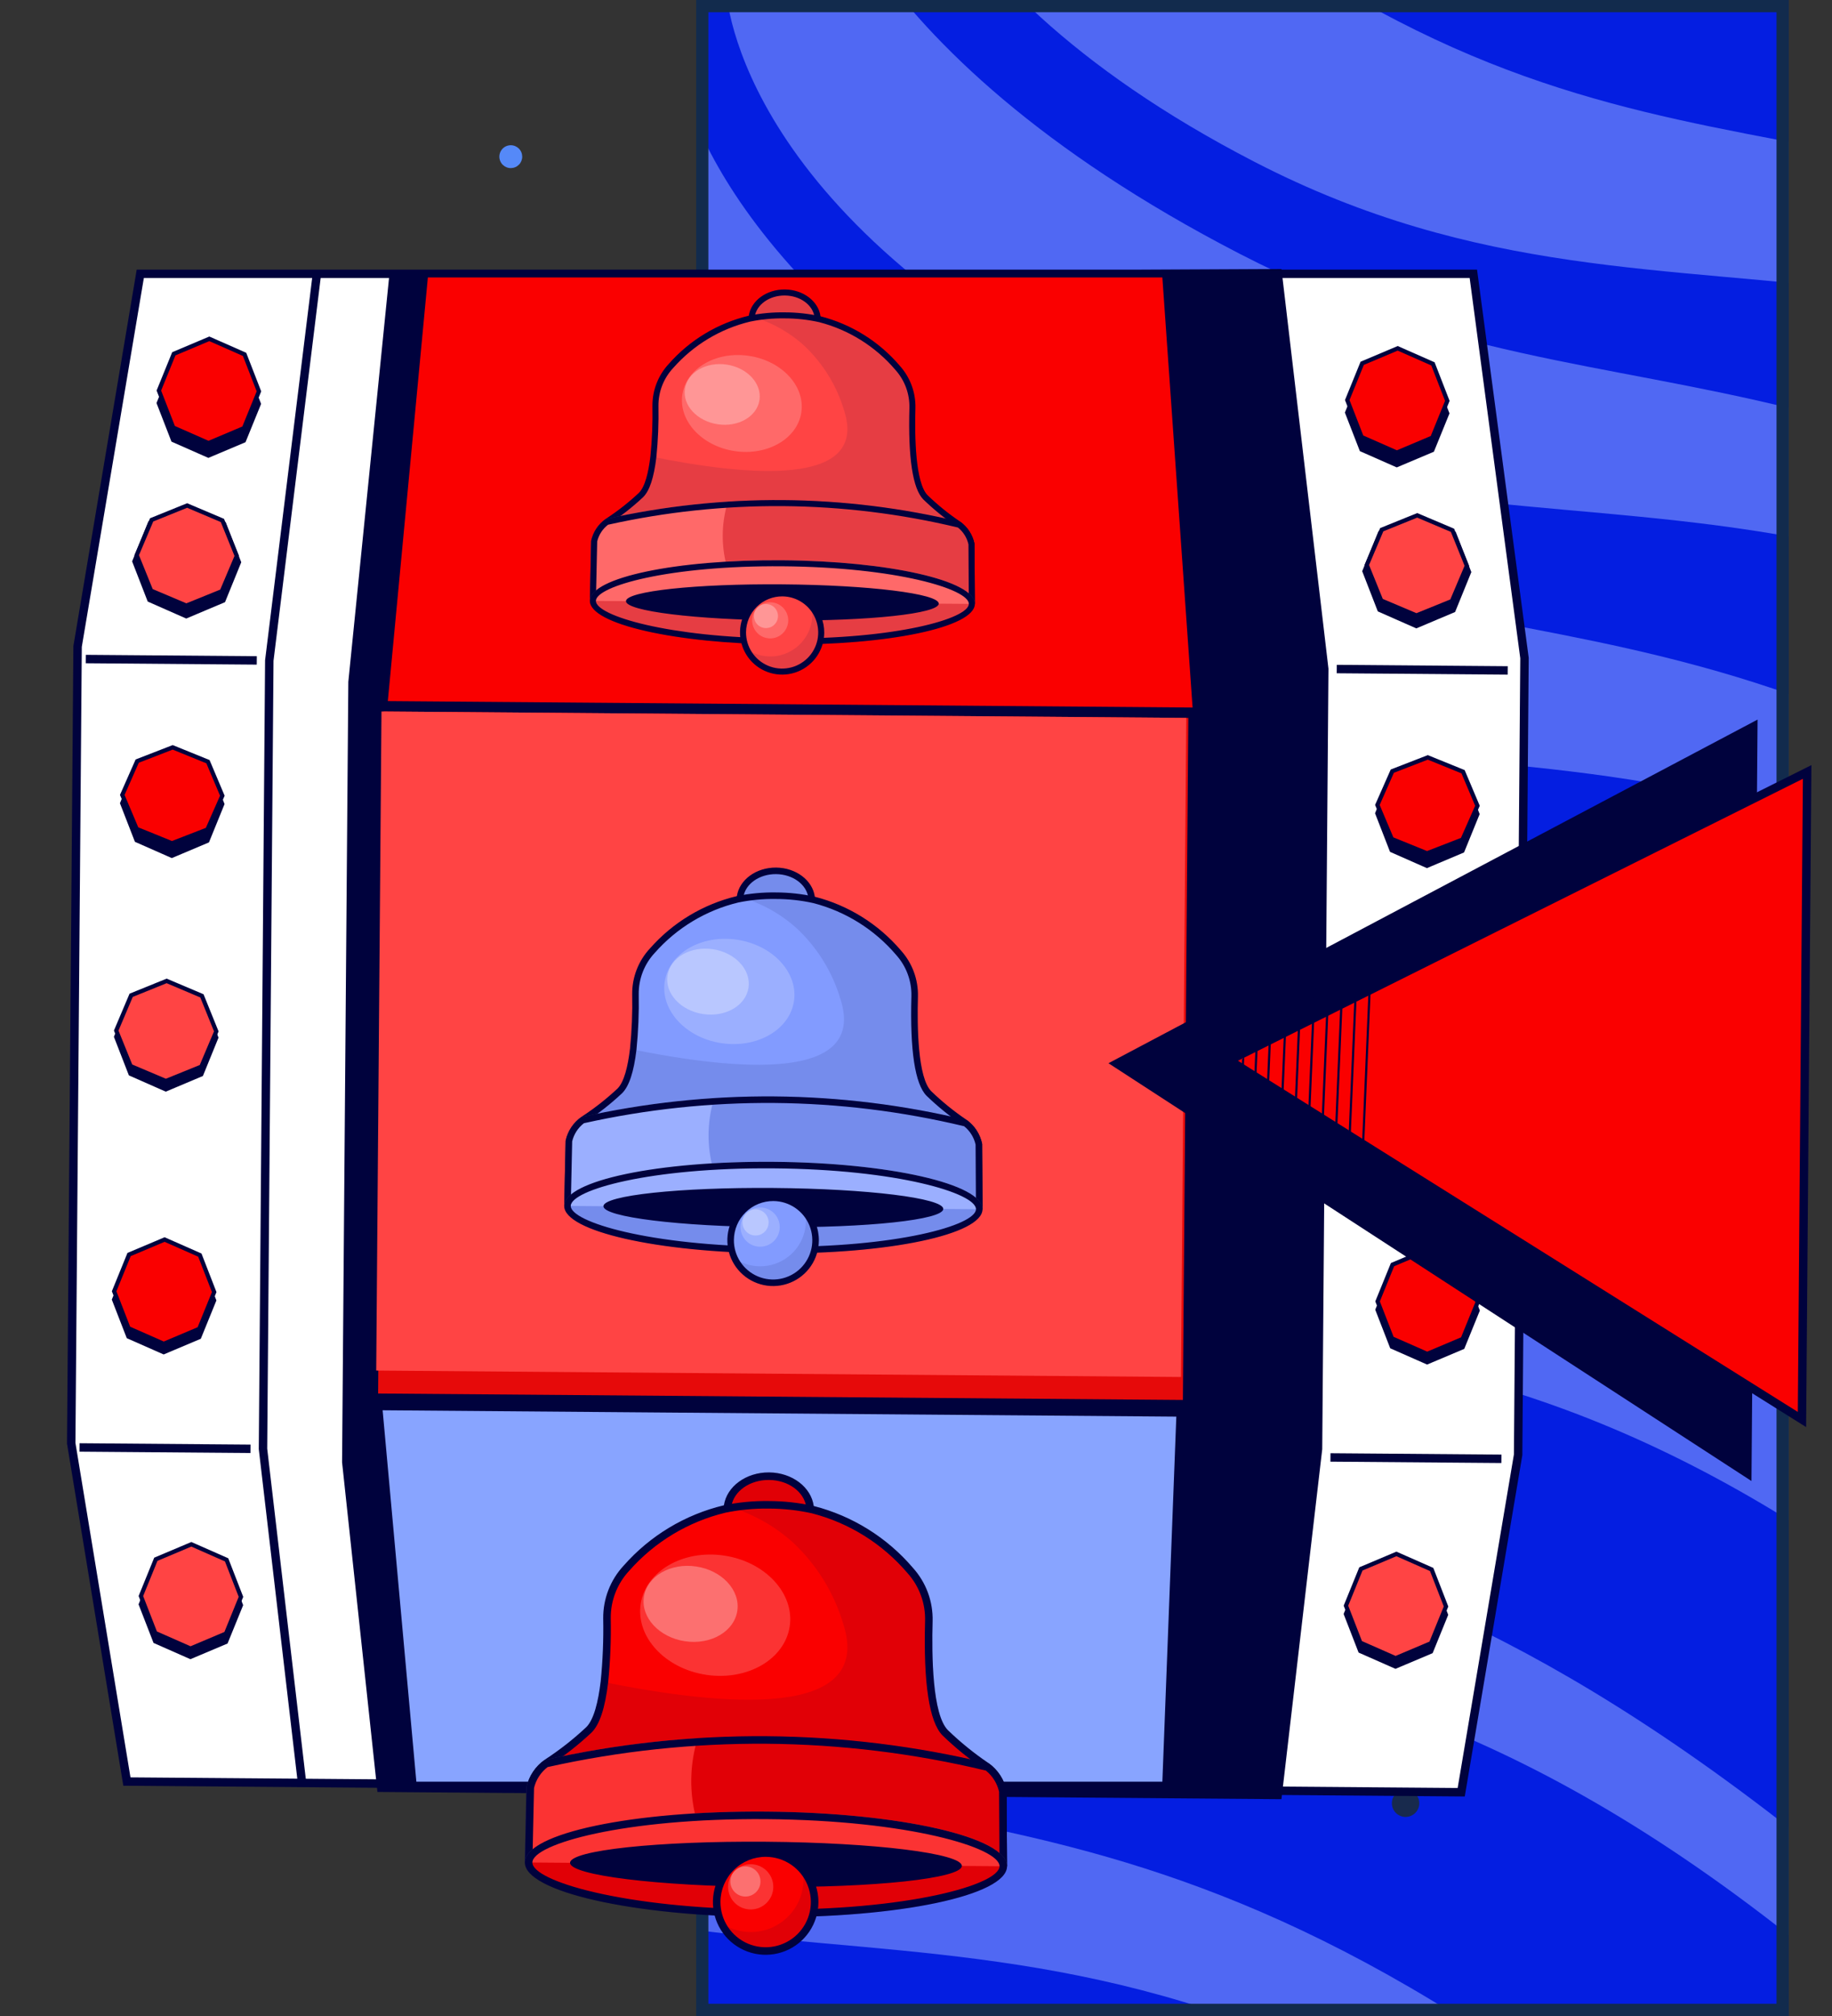 <?xml version="1.0" encoding="UTF-8"?> <svg xmlns="http://www.w3.org/2000/svg" width="300" height="330" viewBox="0 0 300 330" fill="none"><rect x="0" y="0" width="300" height="330" fill="#333333" stroke="none"/><g clip-path="url(#clip0_479_93883)"><rect x="114" width="178.916" height="330" fill="#041EE1"></rect><path d="M404.355 146.633C303.059 56.633 252.699 102.38 179.652 64.65C119.283 33.468 118.835 -2.38 118.835 -2.38L132.425 -28.725C132.425 -28.725 137.199 7.555 203.032 41.559C268.865 75.564 309.413 44.315 410.71 134.315L401.646 137.749L404.355 146.633Z" fill="#5068F3"></path><path d="M383.387 187.276C282.091 97.276 231.731 143.023 158.684 105.293C98.315 74.11 97.867 38.263 97.867 38.263L111.457 11.918C111.457 11.918 116.231 48.197 182.064 82.202C247.897 116.206 288.446 84.958 389.742 174.958L380.678 178.392L383.387 187.276Z" fill="#5068F3"></path><path d="M355.537 233.882C254.241 143.882 203.88 189.629 130.834 151.899C70.465 120.717 70.016 84.869 70.016 84.869L83.607 58.524C83.607 58.524 88.381 94.803 154.214 128.808C220.047 162.812 260.595 131.564 361.891 221.564L352.828 224.998L355.537 233.882Z" fill="#5068F3"></path><path d="M335.138 280.796C233.842 190.796 183.482 236.543 110.436 198.813C50.066 167.631 49.618 131.783 49.618 131.783L63.209 105.438C63.209 105.438 67.983 141.718 133.816 175.722C199.649 209.727 240.197 178.478 341.493 268.478L332.43 271.912L335.138 280.796Z" fill="#5068F3"></path><path d="M309.436 330.616C208.14 240.616 157.78 286.363 84.733 248.633C24.364 217.451 23.915 181.603 23.915 181.603L37.506 155.258C37.506 155.258 42.28 191.537 108.113 225.542C173.946 259.546 214.494 228.298 315.79 318.298L306.727 321.732L309.436 330.616Z" fill="#5068F3"></path><path d="M283.282 381.309C181.986 291.309 131.626 337.057 58.58 299.326C-1.79 268.144 -2.238 232.296 -2.238 232.296L11.353 205.952C11.353 205.952 16.127 242.231 81.96 276.235C147.793 310.24 188.341 278.992 289.637 368.992L280.574 372.425L283.282 381.309Z" fill="#5068F3"></path><path d="M430.127 108.473C328.831 18.473 278.471 64.22 205.425 26.489C145.055 -4.693 144.607 -40.541 144.607 -40.541L158.198 -66.885C158.198 -66.885 162.972 -30.606 228.805 3.398C294.638 37.403 335.186 6.155 436.482 96.155L427.419 99.589L430.127 108.473Z" fill="#5068F3"></path><path d="M205.133 292.158C204.863 291.768 204.672 291.33 204.571 290.866C204.47 290.403 204.462 289.925 204.546 289.458C204.63 288.992 204.805 288.546 205.061 288.147C205.317 287.748 205.65 287.404 206.039 287.134C206.428 286.863 206.867 286.672 207.331 286.571C207.794 286.47 208.272 286.462 208.739 286.546C209.205 286.63 209.651 286.805 210.05 287.061C210.448 287.318 210.793 287.65 211.063 288.039C211.334 288.429 211.525 288.867 211.626 289.331C211.726 289.794 211.735 290.272 211.651 290.739C211.567 291.205 211.392 291.651 211.136 292.05C210.879 292.449 210.547 292.793 210.158 293.063C209.371 293.61 208.4 293.821 207.458 293.651C206.516 293.481 205.68 292.944 205.133 292.158Z" fill="#FF4444"></path><path d="M228.327 296.453C228.159 296.211 228.04 295.938 227.977 295.649C227.915 295.361 227.909 295.064 227.962 294.773C228.014 294.483 228.123 294.206 228.282 293.958C228.442 293.71 228.648 293.496 228.891 293.327C229.133 293.159 229.406 293.04 229.694 292.977C229.982 292.915 230.28 292.909 230.57 292.962C230.86 293.014 231.137 293.123 231.385 293.282C231.634 293.442 231.848 293.649 232.016 293.891C232.184 294.133 232.303 294.406 232.366 294.694C232.429 294.982 232.434 295.28 232.382 295.57C232.329 295.86 232.22 296.137 232.061 296.386C231.902 296.634 231.695 296.848 231.453 297.016C230.963 297.356 230.359 297.487 229.773 297.382C229.187 297.276 228.667 296.942 228.327 296.453Z" fill="#182A4D"></path></g><rect x="115" y="1" width="176.916" height="328" stroke="#122B4D" stroke-width="2"></rect><path d="M82.106 26.712C81.966 26.51 81.867 26.282 81.815 26.042C81.763 25.802 81.758 25.554 81.802 25.312C81.845 25.07 81.936 24.839 82.069 24.632C82.202 24.425 82.374 24.247 82.576 24.106C82.778 23.966 83.005 23.867 83.246 23.815C83.486 23.762 83.734 23.758 83.976 23.802C84.218 23.845 84.449 23.936 84.656 24.069C84.862 24.202 85.041 24.374 85.181 24.576C85.322 24.778 85.421 25.005 85.473 25.245C85.525 25.486 85.53 25.734 85.486 25.976C85.442 26.218 85.352 26.449 85.219 26.656C85.086 26.862 84.914 27.041 84.712 27.181C84.304 27.465 83.8 27.574 83.312 27.486C82.823 27.398 82.39 27.119 82.106 26.712Z" fill="#5589F8"></path><path d="M12.706 105.82L22.971 44.824L241.27 44.824L249.644 107.715L248.601 238.133L239.282 293.371L20.78 291.623L11.662 236.238L12.706 105.82Z" fill="white" stroke="#00023D" stroke-width="1.38"></path><path d="M57.729 111.643L64.404 45.458L209.233 44.73L216.853 109.501L215.832 237.188L209.233 293.813L62.427 292.639L56.707 239.33L57.729 111.643Z" fill="#00023D" stroke="#00023D" stroke-width="1.38"></path><path d="M63.508 114.761L70.065 45.412L190.343 45.412L195.292 115.815L63.508 114.761Z" fill="#FA0000"></path><path d="M67.555 113.086L73.16 46.518L186.364 46.518L190.589 114.07L67.555 113.086Z" fill="#FA0000"></path><path d="M61.919 228.104L62.812 116.463L194.596 117.517L193.703 229.158L61.919 228.104Z" fill="#E60A0A"></path><path d="M61.607 224.346L62.47 116.46L194.254 117.515L193.391 225.4L61.607 224.346Z" fill="#FF4444"></path><path d="M67.551 292.339L61.902 230.153L193.345 231.204L191.007 292.339L67.551 292.339Z" fill="#88A4FF" stroke="#00023D" stroke-width="1.38"></path><path d="M51.934 44.529L44.099 108.119L43.067 237.172L49.459 291.853" stroke="#00023D" stroke-width="1.38"></path><path d="M13.023 236.932L41.018 237.156" stroke="#00023D" stroke-width="1.38"></path><path d="M14.055 107.879L42.05 108.103" stroke="#00023D" stroke-width="1.38"></path><path d="M218.901 109.518L246.897 109.741" stroke="#00023D" stroke-width="1.38"></path><path d="M217.869 238.57L245.864 238.794" stroke="#00023D" stroke-width="1.38"></path><path d="M30.639 83.429L36.413 85.975L38.764 92.03L36.316 98.046L30.502 100.499L24.729 97.953L22.377 91.899L24.825 85.883L30.639 83.429Z" fill="#00023D" stroke="#00023D" stroke-width="1.38"></path><path d="M30.644 82.746L36.419 85.192L38.772 91.005L36.326 96.779L30.513 99.133L24.739 96.687L22.385 90.874L24.831 85.099L30.644 82.746Z" fill="#FF4444" stroke="#00023D" stroke-width="0.69"></path><path d="M34.26 57.509L40.034 60.055L42.386 66.109L39.938 72.125L34.124 74.579L28.35 72.033L25.999 65.978L28.447 59.962L34.26 57.509Z" fill="#00023D" stroke="#00023D" stroke-width="0.69"></path><path d="M34.277 55.461L40.05 58.007L42.402 64.061L39.954 70.077L34.14 72.531L28.366 69.985L26.015 63.93L28.463 57.914L34.277 55.461Z" fill="#FA0000" stroke="#00023D" stroke-width="0.69"></path><path d="M26.941 204.267L32.714 206.813L35.066 212.867L32.618 218.883L26.804 221.337L21.03 218.79L18.679 212.736L21.127 206.72L26.941 204.267Z" fill="#00023D" stroke="#00023D" stroke-width="0.69"></path><path d="M27.285 161.249L33.058 163.795L35.41 169.85L32.962 175.866L27.148 178.319L21.375 175.773L19.023 169.719L21.471 163.703L27.285 161.249Z" fill="#00023D" stroke="#00023D" stroke-width="0.69"></path><path d="M28.274 123.016L34.048 125.562L36.399 131.616L33.951 137.632L28.137 140.086L22.364 137.539L20.012 131.485L22.46 125.469L28.274 123.016Z" fill="#00023D" stroke="#00023D" stroke-width="0.69"></path><path d="M31.322 254.15L37.096 256.696L39.447 262.75L36.999 268.766L31.185 271.22L25.412 268.674L23.06 262.619L25.508 256.603L31.322 254.15Z" fill="#00023D" stroke="#00023D" stroke-width="0.69"></path><path d="M31.333 252.785L37.107 255.331L39.458 261.386L37.01 267.402L31.196 269.855L25.423 267.309L23.071 261.255L25.519 255.239L31.333 252.785Z" fill="#FF4444" stroke="#00023D" stroke-width="0.69"></path><path d="M26.952 202.901L32.725 205.447L35.077 211.501L32.629 217.517L26.815 219.971L21.041 217.425L18.69 211.37L21.138 205.354L26.952 202.901Z" fill="#FA0000" stroke="#00023D" stroke-width="0.69"></path><path d="M27.29 160.566L33.065 163.012L35.418 168.825L32.972 174.6L27.159 176.953L21.385 174.507L19.031 168.694L21.477 162.92L27.29 160.566Z" fill="#FF4444" stroke="#00023D" stroke-width="0.69"></path><path d="M28.279 122.333L34.055 124.679L36.41 130.251L33.966 135.784L28.154 138.037L22.379 135.691L20.023 130.12L22.467 124.587L28.279 122.333Z" fill="#FA0000" stroke="#00023D" stroke-width="0.69"></path><path d="M232.072 85.04L226.258 87.493L223.81 93.509L226.162 99.564L231.935 102.11L237.749 99.656L240.197 93.64L237.846 87.586L232.072 85.04Z" fill="#00023D" stroke="#00023D" stroke-width="1.38"></path><path d="M232.077 84.357L226.264 86.71L223.818 92.485L226.172 98.298L231.946 100.744L237.759 98.39L240.205 92.616L237.852 86.803L232.077 84.357Z" fill="#FF4444" stroke="#00023D" stroke-width="0.69"></path><path d="M228.865 59.065L223.051 61.519L220.603 67.535L222.955 73.589L228.729 76.135L234.542 73.682L236.99 67.666L234.639 61.611L228.865 59.065Z" fill="#00023D" stroke="#00023D" stroke-width="0.69"></path><path d="M228.882 57.017L223.068 59.47L220.62 65.486L222.971 71.54L228.745 74.086L234.559 71.633L237.007 65.617L234.655 59.563L228.882 57.017Z" fill="#FA0000" stroke="#00023D" stroke-width="0.69"></path><path d="M233.836 205.921L228.023 208.374L225.575 214.39L227.926 220.444L233.7 222.991L239.514 220.537L241.962 214.521L239.61 208.467L233.836 205.921Z" fill="#00023D" stroke="#00023D" stroke-width="0.69"></path><path d="M234.18 162.903L228.367 165.357L225.919 171.373L228.27 177.427L234.044 179.973L239.858 177.52L242.306 171.504L239.954 165.449L234.18 162.903Z" fill="#00023D" stroke="#00023D" stroke-width="0.69"></path><path d="M233.804 124.659L227.99 127.113L225.542 133.128L227.894 139.183L233.667 141.729L239.481 139.275L241.929 133.26L239.577 127.205L233.804 124.659Z" fill="#00023D" stroke="#00023D" stroke-width="0.69"></path><path d="M228.658 255.728L222.844 258.182L220.396 264.198L222.747 270.252L228.521 272.798L234.335 270.345L236.783 264.329L234.431 258.275L228.658 255.728Z" fill="#00023D" stroke="#00023D" stroke-width="0.69"></path><path d="M228.669 254.363L222.855 256.817L220.407 262.833L222.758 268.887L228.532 271.433L234.346 268.98L236.794 262.964L234.442 256.909L228.669 254.363Z" fill="#FF4444" stroke="#00023D" stroke-width="0.69"></path><path d="M233.847 204.556L228.034 207.009L225.585 213.025L227.937 219.079L233.711 221.625L239.524 219.172L241.973 213.156L239.621 207.102L233.847 204.556Z" fill="#FA0000" stroke="#00023D" stroke-width="0.69"></path><path d="M234.186 162.221L228.373 164.574L225.927 170.349L228.28 176.161L234.055 178.608L239.868 176.254L242.314 170.48L239.96 164.667L234.186 162.221Z" fill="#FF4444" stroke="#00023D" stroke-width="0.69"></path><path d="M233.809 123.977L227.997 126.23L225.553 131.764L227.908 137.335L233.684 139.681L239.496 137.428L241.94 131.895L239.585 126.323L233.809 123.977Z" fill="#FA0000" stroke="#00023D" stroke-width="0.69"></path><path d="M182.876 174.101L287.112 118.94L286.134 241.165L182.876 174.101Z" fill="#00023D" stroke="#00023D" stroke-width="1.38"></path><path d="M201.317 173.566L295.93 126.362L295.082 232.36L201.317 173.566Z" fill="#FA0000" stroke="#00023D" stroke-width="1.38"></path><g clip-path="url(#clip1_479_93883)"><path d="M224.686 152.585L219.594 272.735" stroke="#00023D" stroke-width="0.354"></path><path d="M195.567 153.2L190.475 273.35" stroke="#00023D" stroke-width="0.354"></path><path d="M222.519 150.369L217.427 270.519" stroke="#00023D" stroke-width="0.354"></path><path d="M193.4 150.985L188.308 271.135" stroke="#00023D" stroke-width="0.354"></path><path d="M220.353 148.154L215.261 268.304" stroke="#00023D" stroke-width="0.354"></path><path d="M191.234 148.769L186.142 268.919" stroke="#00023D" stroke-width="0.354"></path><path d="M218.186 145.939L213.094 266.089" stroke="#00023D" stroke-width="0.354"></path><path d="M189.067 146.554L183.975 266.704" stroke="#00023D" stroke-width="0.354"></path><path d="M216.02 143.724L210.928 263.874" stroke="#00023D" stroke-width="0.354"></path><path d="M186.9 144.338L181.808 264.488" stroke="#00023D" stroke-width="0.354"></path><path d="M213.853 141.508L208.761 261.658" stroke="#00023D" stroke-width="0.354"></path><path d="M184.733 142.123L179.641 262.273" stroke="#00023D" stroke-width="0.354"></path><path d="M211.686 139.292L206.594 259.442" stroke="#00023D" stroke-width="0.354"></path><path d="M182.566 139.908L177.474 260.058" stroke="#00023D" stroke-width="0.354"></path><path d="M209.154 141.768L204.062 261.918" stroke="#00023D" stroke-width="0.354"></path><path d="M180.035 142.384L174.943 262.534" stroke="#00023D" stroke-width="0.354"></path><path d="M206.939 143.935L201.847 264.085" stroke="#00023D" stroke-width="0.354"></path><path d="M177.82 144.551L172.728 264.701" stroke="#00023D" stroke-width="0.354"></path><path d="M204.724 146.102L199.632 266.252" stroke="#00023D" stroke-width="0.354"></path><path d="M175.604 146.718L170.512 266.868" stroke="#00023D" stroke-width="0.354"></path><path d="M202.508 148.268L197.416 268.418" stroke="#00023D" stroke-width="0.354"></path><path d="M173.389 148.884L168.297 269.034" stroke="#00023D" stroke-width="0.354"></path><path d="M200.293 150.435L195.201 270.585" stroke="#00023D" stroke-width="0.354"></path><path d="M171.174 151.051L166.082 271.201" stroke="#00023D" stroke-width="0.354"></path><path d="M198.077 152.602L192.985 272.752" stroke="#00023D" stroke-width="0.354"></path><path d="M168.958 153.217L163.866 273.367" stroke="#00023D" stroke-width="0.354"></path><path d="M167.08 153.196L161.988 273.346" stroke="#00023D" stroke-width="0.354"></path></g><path d="M128.451 56.743C125.464 56.719 123.049 54.711 123.069 52.267C123.068 52.099 123.081 51.931 123.106 51.764C123.439 49.523 125.764 47.856 128.521 47.878C131.279 47.9 133.577 49.604 133.873 51.84C133.896 52.011 133.906 52.182 133.903 52.354C133.864 53.145 133.607 53.91 133.161 54.565C132.716 55.219 132.099 55.739 131.378 56.066C130.472 56.527 129.467 56.759 128.451 56.743Z" fill="#FF4444"></path><path d="M128.518 48.371C131.028 48.391 133.119 49.911 133.387 51.923C133.406 52.064 133.414 52.207 133.411 52.35C133.371 53.052 133.139 53.729 132.74 54.307C132.341 54.885 131.79 55.343 131.149 55.629C130.315 56.053 129.39 56.266 128.455 56.251C125.739 56.229 123.544 54.444 123.561 52.272C123.561 52.123 123.572 51.975 123.595 51.829C123.892 49.837 126.008 48.351 128.518 48.371ZM128.526 47.386C125.502 47.362 122.985 49.243 122.621 51.683C122.591 51.875 122.576 52.069 122.577 52.264C122.555 54.982 125.187 57.21 128.447 57.236C129.544 57.253 130.628 57.001 131.605 56.503C132.405 56.134 133.088 55.552 133.581 54.821C134.073 54.09 134.355 53.238 134.396 52.358C134.4 52.164 134.388 51.969 134.361 51.777C134.036 49.331 131.55 47.41 128.526 47.386Z" fill="#00023D"></path><path d="M97.099 97.864L97.305 88.515C97.622 87.201 98.419 86.053 99.54 85.297C101.467 84.036 103.282 82.611 104.963 81.037C105.943 80.072 106.608 78.019 106.996 74.761C107.275 72.004 107.387 69.233 107.332 66.463C107.305 64.03 108.216 61.68 109.875 59.9C113.262 56.062 117.749 53.362 122.725 52.166C124.622 51.774 126.555 51.592 128.491 51.621C130.428 51.623 132.358 51.836 134.248 52.258C139.205 53.534 143.648 56.308 146.972 60.201C148.602 62.006 149.475 64.369 149.411 66.8C149.259 72.321 149.507 79.336 151.546 81.41C153.202 83.01 154.994 84.465 156.901 85.757C158.033 86.552 158.818 87.75 159.095 89.106L159.14 98.365L97.099 97.864Z" fill="#FF4444"></path><path opacity="0.1" d="M159.636 98.858L96.596 98.353L96.675 88.503L96.813 88.504C97.139 87.031 98.016 85.737 99.265 84.889C101.168 83.646 102.959 82.24 104.618 80.686C105.621 79.7 106.191 77.36 106.508 74.703C122.646 78.004 142.294 79.727 138.218 67.165C137.001 63.086 134.718 59.405 131.605 56.503C129.036 54.205 125.956 52.552 122.62 51.683C122.985 49.243 125.502 47.362 128.526 47.386C131.549 47.41 134.036 49.331 134.361 51.777C139.419 53.069 143.953 55.896 147.339 59.869C149.051 61.771 149.969 64.257 149.903 66.815C149.778 71.374 149.875 79.009 151.897 81.065C153.532 82.644 155.3 84.079 157.182 85.353C158.417 86.221 159.274 87.528 159.576 89.007L159.636 98.858Z" fill="#00023D"></path><path d="M128.488 52.114C130.387 52.114 132.281 52.321 134.135 52.733C138.995 53.986 143.349 56.707 146.606 60.525C148.153 62.237 148.981 64.479 148.92 66.786C148.696 74.96 149.461 79.99 151.197 81.753C152.873 83.375 154.687 84.849 156.618 86.158C157.622 86.862 158.327 87.916 158.594 89.113L158.645 97.864L97.603 97.376L97.795 88.629C98.08 87.437 98.8 86.395 99.814 85.707C101.767 84.429 103.605 82.984 105.309 81.388C106.371 80.343 107.084 78.194 107.486 74.815C107.766 72.039 107.879 69.249 107.825 66.459C107.8 64.152 108.665 61.924 110.239 60.237C113.556 56.471 117.954 53.819 122.833 52.645C124.693 52.262 126.589 52.084 128.488 52.114ZM128.496 51.129C126.523 51.099 124.553 51.284 122.62 51.681C117.542 52.893 112.964 55.648 109.515 59.567C107.773 61.441 106.815 63.911 106.84 66.47C106.894 69.219 106.783 71.968 106.508 74.703C106.191 77.36 105.621 79.7 104.618 80.686C102.959 82.24 101.168 83.646 99.265 84.889C98.016 85.737 97.139 87.031 96.813 88.504L96.596 98.353L159.636 98.857L159.576 89.006C159.274 87.528 158.417 86.22 157.182 85.352C155.3 84.079 153.532 82.644 151.897 81.065C149.875 79.009 149.778 71.374 149.903 66.815C149.969 64.257 149.051 61.771 147.339 59.869C143.953 55.896 139.419 53.069 134.361 51.777C132.435 51.348 130.469 51.131 128.496 51.129Z" fill="#00023D"></path><path d="M97.099 97.865L97.305 88.516C97.602 87.277 98.33 86.186 99.359 85.436C118.382 81.17 138.131 81.328 157.084 85.898C158.118 86.691 158.831 87.831 159.093 89.107L159.138 98.361L97.099 97.865Z" fill="#FF4444"></path><path opacity="0.1" d="M159.636 98.858C159.666 95.046 145.576 91.85 128.171 91.711C126.546 91.698 124.94 91.715 123.374 91.751C122.595 91.775 121.827 91.798 121.068 91.831C120.309 91.865 119.56 91.898 118.821 91.942C118.084 88.689 118.213 85.3 119.195 82.114C120.013 82.061 120.821 82.018 121.61 81.985L122.782 81.936C123.373 81.911 123.955 81.896 124.526 81.89C124.772 81.882 125.019 81.875 125.265 81.877C126.3 81.855 127.294 81.853 128.25 81.861C138.038 81.94 147.786 83.141 157.3 85.443C158.474 86.308 159.285 87.578 159.577 89.007L159.636 98.858Z" fill="#00023D"></path><path opacity="0.2" d="M118.821 91.941C105.97 92.715 96.621 95.251 96.596 98.353L96.813 88.505C97.126 87.078 97.962 85.819 99.156 84.977C105.75 83.499 112.451 82.541 119.195 82.113C118.213 85.3 118.084 88.689 118.821 91.941Z" fill="white"></path><path d="M128.242 82.846C137.886 82.925 147.489 84.101 156.867 86.351C157.74 87.05 158.348 88.025 158.592 89.116L158.645 97.865L97.603 97.377L97.795 88.629C98.055 87.54 98.682 86.574 99.571 85.894C108.982 83.796 118.6 82.773 128.242 82.846ZM128.25 81.861C118.465 81.787 108.703 82.832 99.156 84.978C97.962 85.82 97.126 87.078 96.813 88.505L96.596 98.354L159.636 98.858L159.576 89.007C159.285 87.578 158.474 86.308 157.3 85.442C147.785 83.141 138.038 81.939 128.25 81.861Z" fill="#00023D"></path><path d="M128.065 105.008C145.201 105.145 159.115 102.39 159.143 98.854C159.171 95.318 145.303 92.34 128.167 92.203C111.031 92.066 97.117 94.822 97.089 98.358C97.061 101.893 110.929 104.871 128.065 105.008Z" fill="#FF4444"></path><path opacity="0.1" d="M159.636 98.858C159.605 102.67 145.466 105.64 128.061 105.501C110.656 105.362 96.566 102.166 96.596 98.354L159.636 98.858Z" fill="#00023D"></path><path opacity="0.2" d="M159.636 98.858L96.596 98.353C96.627 94.541 110.766 91.571 128.171 91.711C145.576 91.85 159.666 95.046 159.636 98.858Z" fill="white"></path><path d="M128.163 92.696C146.803 92.845 158.67 96.441 158.651 98.85C158.631 101.259 146.709 104.665 128.069 104.515C109.429 104.366 97.562 100.771 97.581 98.361C97.6 95.952 109.523 92.546 128.163 92.696ZM128.171 91.711C110.763 91.571 96.627 94.546 96.596 98.353C96.566 102.161 110.653 105.361 128.061 105.5C145.468 105.64 159.605 102.666 159.636 98.858C159.666 95.05 145.579 91.85 128.171 91.711Z" fill="#00023D"></path><path d="M128.096 101.068C112.764 100.946 103.518 99.387 102.99 98.358C103.534 97.431 112.803 96.021 128.135 96.143C143.468 96.266 152.713 97.824 153.241 98.854C152.697 99.781 143.428 101.191 128.096 101.068Z" fill="#00023D"></path><path d="M128.132 96.637C141.014 96.74 149.651 97.862 152.178 98.799C149.636 99.696 140.983 100.68 128.1 100.577C115.217 100.474 106.58 99.351 104.053 98.414C106.595 97.517 115.249 96.534 128.132 96.637ZM128.139 95.652C113.996 95.538 102.519 96.77 102.506 98.402C102.493 100.034 113.949 101.448 128.092 101.562C142.236 101.675 153.712 100.444 153.726 98.811C153.739 97.179 142.283 95.765 128.139 95.652Z" fill="#00023D"></path><path d="M128.026 109.934C131.561 109.962 134.451 107.119 134.479 103.583C134.507 100.047 131.664 97.158 128.128 97.129C124.592 97.101 121.703 99.945 121.674 103.48C121.646 107.016 124.49 109.906 128.026 109.934Z" fill="#FF4444"></path><path opacity="0.1" d="M134.971 103.586C134.957 105.22 134.363 106.795 133.295 108.032C132.227 109.268 130.755 110.086 129.14 110.338C127.526 110.59 125.875 110.26 124.481 109.408C123.087 108.556 122.04 107.237 121.529 105.685C122.658 106.701 124.091 107.316 125.606 107.434C127.12 107.551 128.631 107.164 129.903 106.334C131.175 105.503 132.137 104.276 132.639 102.842C133.141 101.408 133.155 99.849 132.678 98.406C133.408 99.056 133.99 99.855 134.385 100.748C134.781 101.641 134.981 102.609 134.971 103.586Z" fill="#00023D"></path><path d="M128.124 97.621C129.293 97.63 130.433 97.986 131.399 98.643C132.366 99.301 133.116 100.23 133.555 101.313C133.993 102.397 134.101 103.586 133.864 104.73C133.626 105.875 133.055 106.923 132.222 107.743C131.389 108.563 130.331 109.118 129.183 109.336C128.035 109.555 126.848 109.429 125.771 108.973C124.695 108.517 123.778 107.752 123.137 106.775C122.495 105.798 122.158 104.653 122.167 103.484C122.181 101.917 122.816 100.42 123.933 99.321C125.05 98.222 126.557 97.611 128.124 97.621ZM128.132 96.636C126.768 96.625 125.432 97.019 124.292 97.767C123.152 98.516 122.26 99.586 121.728 100.842C121.196 102.097 121.048 103.482 121.304 104.822C121.559 106.162 122.206 107.395 123.162 108.367C124.119 109.339 125.342 110.006 126.677 110.282C128.013 110.559 129.4 110.434 130.664 109.922C131.928 109.41 133.012 108.535 133.779 107.407C134.545 106.28 134.961 104.95 134.971 103.586C134.986 101.758 134.274 99.998 132.991 98.695C131.708 97.391 129.96 96.651 128.132 96.636Z" fill="#00023D"></path><path opacity="0.2" d="M131.223 67.498C131.865 63.194 128.023 59.054 122.643 58.252C117.262 57.449 112.38 60.289 111.738 64.593C111.097 68.898 114.938 73.037 120.319 73.84C125.7 74.642 130.582 71.803 131.223 67.498Z" fill="white"></path><path opacity="0.3" d="M124.372 65.476C124.774 62.778 122.366 60.183 118.993 59.68C115.62 59.177 112.559 60.957 112.157 63.655C111.755 66.354 114.163 68.949 117.536 69.451C120.909 69.954 123.97 68.175 124.372 65.476Z" fill="white"></path><path opacity="0.2" d="M126.099 104.5C127.731 104.513 129.064 103.201 129.077 101.569C129.09 99.937 127.778 98.604 126.146 98.591C124.514 98.578 123.181 99.89 123.168 101.522C123.155 103.154 124.467 104.487 126.099 104.5Z" fill="white"></path><path opacity="0.3" d="M125.416 102.813C126.504 102.821 127.393 101.946 127.401 100.858C127.41 99.77 126.535 98.881 125.447 98.873C124.359 98.864 123.47 99.739 123.462 100.827C123.453 101.915 124.328 102.804 125.416 102.813Z" fill="white"></path><path d="M127.006 152.184C123.761 152.158 121.137 149.976 121.158 147.321C121.157 147.138 121.171 146.955 121.199 146.774C121.561 144.339 124.086 142.528 127.083 142.552C130.079 142.576 132.575 144.427 132.897 146.857C132.923 147.042 132.934 147.229 132.93 147.415C132.887 148.274 132.608 149.105 132.124 149.817C131.64 150.528 130.97 151.093 130.186 151.448C129.202 151.949 128.11 152.201 127.006 152.184Z" fill="#829BFF"></path><path d="M127.079 143.086C129.806 143.108 132.079 144.76 132.369 146.945C132.39 147.099 132.399 147.255 132.396 147.41C132.352 148.172 132.1 148.908 131.666 149.536C131.233 150.165 130.635 150.661 129.938 150.973C129.031 151.433 128.026 151.665 127.01 151.648C124.06 151.625 121.675 149.685 121.693 147.325C121.693 147.163 121.705 147.002 121.729 146.843C122.053 144.679 124.352 143.065 127.079 143.086ZM127.087 142.016C123.802 141.99 121.067 144.034 120.671 146.685C120.639 146.894 120.623 147.105 120.623 147.316C120.6 150.27 123.459 152.69 127.002 152.718C128.193 152.737 129.371 152.464 130.433 151.922C131.302 151.521 132.045 150.889 132.58 150.095C133.115 149.301 133.421 148.375 133.466 147.419C133.47 147.207 133.457 146.996 133.428 146.787C133.075 144.13 130.373 142.042 127.087 142.016Z" fill="#00023D"></path><path d="M92.941 196.865L93.164 186.706C93.509 185.278 94.375 184.031 95.593 183.21C97.687 181.84 99.658 180.291 101.486 178.582C102.55 177.533 103.272 175.302 103.695 171.762C103.997 168.767 104.118 165.756 104.059 162.746C104.03 160.102 105.02 157.549 106.823 155.615C110.502 151.445 115.378 148.51 120.785 147.211C122.845 146.786 124.946 146.587 127.05 146.619C129.154 146.621 131.251 146.853 133.305 147.311C138.691 148.698 143.519 151.711 147.13 155.941C148.902 157.903 149.85 160.471 149.78 163.112C149.615 169.111 149.885 176.733 152.1 178.987C153.9 180.725 155.847 182.305 157.919 183.709C159.149 184.573 160.001 185.875 160.302 187.348L160.351 197.41L92.941 196.865Z" fill="#829BFF"></path><path opacity="0.1" d="M160.89 197.943L92.394 197.396L92.48 186.693L92.629 186.694C92.984 185.093 93.937 183.688 95.294 182.766C97.361 181.415 99.307 179.887 101.11 178.2C102.2 177.127 102.819 174.585 103.164 171.698C120.699 175.284 142.047 177.157 137.618 163.507C136.297 159.075 133.816 155.076 130.433 151.922C127.641 149.426 124.295 147.63 120.671 146.685C121.067 144.034 123.801 141.99 127.087 142.017C130.373 142.043 133.075 144.13 133.428 146.787C138.924 148.192 143.849 151.263 147.529 155.58C149.389 157.647 150.387 160.348 150.315 163.127C150.179 168.082 150.284 176.377 152.482 178.61C154.258 180.327 156.179 181.886 158.224 183.269C159.566 184.213 160.497 185.633 160.826 187.24L160.89 197.943Z" fill="#00023D"></path><path d="M127.046 147.154C129.11 147.154 131.167 147.38 133.182 147.827C138.462 149.188 143.194 152.144 146.732 156.294C148.413 158.154 149.314 160.59 149.246 163.096C149.003 171.978 149.835 177.443 151.72 179.359C153.542 181.121 155.513 182.722 157.612 184.145C158.702 184.91 159.468 186.055 159.758 187.356L159.813 196.865L93.488 196.334L93.697 186.829C94.007 185.535 94.789 184.403 95.891 183.655C98.012 182.266 100.01 180.696 101.861 178.962C103.015 177.826 103.789 175.492 104.227 171.82C104.531 168.804 104.653 165.772 104.595 162.741C104.568 160.234 105.507 157.814 107.217 155.981C110.822 151.888 115.6 149.007 120.902 147.731C122.923 147.315 124.983 147.122 127.046 147.154ZM127.055 146.084C124.911 146.051 122.771 146.252 120.671 146.683C115.153 148 110.179 150.994 106.431 155.252C104.538 157.288 103.497 159.973 103.524 162.753C103.584 165.739 103.463 168.726 103.164 171.698C102.82 174.585 102.2 177.127 101.11 178.2C99.307 179.888 97.361 181.415 95.294 182.766C93.937 183.688 92.984 185.093 92.63 186.694L92.394 197.396L160.89 197.944L160.826 187.24C160.497 185.633 159.566 184.213 158.224 183.27C156.179 181.886 154.258 180.327 152.482 178.611C150.284 176.378 150.179 168.082 150.315 163.127C150.387 160.348 149.389 157.647 147.529 155.581C143.849 151.264 138.924 148.192 133.428 146.788C131.335 146.322 129.198 146.086 127.055 146.084Z" fill="#00023D"></path><path d="M92.941 196.865L93.164 186.707C93.487 185.361 94.278 184.175 95.396 183.36C116.066 178.725 137.524 178.897 158.118 183.862C159.241 184.724 160.016 185.962 160.3 187.349L160.349 197.404L92.941 196.865Z" fill="#829BFF"></path><path opacity="0.1" d="M160.89 197.944C160.923 193.803 145.613 190.33 126.702 190.179C124.936 190.165 123.191 190.183 121.489 190.223C120.643 190.248 119.808 190.273 118.984 190.31C118.16 190.346 117.346 190.382 116.543 190.429C115.742 186.896 115.882 183.213 116.949 179.751C117.838 179.694 118.716 179.647 119.573 179.611L120.847 179.557C121.489 179.53 122.121 179.514 122.742 179.508C123.009 179.5 123.277 179.491 123.544 179.493C124.668 179.47 125.749 179.468 126.788 179.476C137.423 179.562 148.014 180.867 158.352 183.368C159.628 184.308 160.509 185.688 160.826 187.241L160.89 197.944Z" fill="#00023D"></path><path opacity="0.2" d="M116.543 190.428C102.579 191.269 92.421 194.024 92.394 197.396L92.63 186.694C92.97 185.144 93.878 183.777 95.175 182.862C102.341 181.256 109.621 180.215 116.949 179.75C115.882 183.213 115.742 186.895 116.543 190.428Z" fill="white"></path><path d="M126.779 180.546C137.258 180.632 147.692 181.91 157.882 184.355C158.83 185.114 159.491 186.174 159.757 187.359L159.813 196.865L93.488 196.335L93.697 186.83C93.979 185.647 94.661 184.597 95.627 183.858C105.852 181.578 116.303 180.467 126.779 180.546ZM126.788 179.476C116.156 179.395 105.549 180.531 95.175 182.862C93.878 183.777 92.97 185.144 92.63 186.695L92.394 197.396L160.89 197.944L160.826 187.241C160.509 185.688 159.628 184.308 158.352 183.368C148.014 180.867 137.423 179.561 126.788 179.476Z" fill="#00023D"></path><path d="M126.587 204.627C145.206 204.776 160.324 201.782 160.355 197.94C160.386 194.098 145.317 190.863 126.698 190.714C108.079 190.565 92.96 193.559 92.93 197.401C92.899 201.243 107.968 204.478 126.587 204.627Z" fill="#829BFF"></path><path opacity="0.1" d="M160.89 197.944C160.857 202.086 145.493 205.313 126.582 205.162C107.671 205.011 92.361 201.538 92.394 197.396L160.89 197.944Z" fill="#00023D"></path><path opacity="0.2" d="M160.89 197.944L92.394 197.397C92.427 193.255 107.791 190.027 126.702 190.179C145.613 190.33 160.923 193.803 160.89 197.944Z" fill="white"></path><path d="M126.693 191.249C146.947 191.411 159.841 195.318 159.82 197.936C159.799 200.554 146.844 204.254 126.591 204.092C106.337 203.93 93.444 200.023 93.464 197.405C93.485 194.787 106.44 191.087 126.693 191.249ZM126.702 190.179C107.788 190.027 92.427 193.259 92.394 197.397C92.361 201.534 107.668 205.011 126.582 205.162C145.497 205.313 160.857 202.082 160.89 197.944C160.923 193.807 145.616 190.33 126.702 190.179Z" fill="#00023D"></path><path d="M126.62 200.346C109.961 200.213 99.916 198.519 99.341 197.401C99.933 196.394 110.004 194.861 126.663 194.995C143.323 195.128 153.368 196.821 153.942 197.94C153.351 198.947 143.28 200.479 126.62 200.346Z" fill="#00023D"></path><path d="M126.659 195.53C140.657 195.642 150.041 196.861 152.787 197.88C150.025 198.854 140.623 199.923 126.625 199.811C112.627 199.699 103.243 198.48 100.497 197.461C103.259 196.487 112.661 195.418 126.659 195.53ZM126.668 194.46C111.3 194.337 98.83 195.675 98.816 197.448C98.801 199.221 111.249 200.758 126.616 200.881C141.984 201.004 154.454 199.667 154.468 197.893C154.483 196.12 142.035 194.583 126.668 194.46Z" fill="#00023D"></path><path d="M126.544 209.978C130.386 210.009 133.525 206.919 133.556 203.077C133.587 199.236 130.497 196.096 126.655 196.065C122.813 196.035 119.674 199.124 119.643 202.966C119.612 206.808 122.702 209.948 126.544 209.978Z" fill="#829BFF"></path><path opacity="0.1" d="M134.091 203.081C134.075 204.856 133.43 206.568 132.269 207.912C131.109 209.255 129.509 210.143 127.755 210.417C126.001 210.691 124.207 210.333 122.692 209.407C121.177 208.481 120.041 207.048 119.485 205.362C120.711 206.466 122.269 207.134 123.914 207.262C125.56 207.389 127.202 206.969 128.584 206.067C129.966 205.164 131.011 203.831 131.556 202.273C132.102 200.715 132.117 199.02 131.599 197.453C132.392 198.159 133.024 199.027 133.454 199.997C133.884 200.968 134.101 202.02 134.091 203.081Z" fill="#00023D"></path><path d="M126.651 196.6C127.921 196.61 129.159 196.997 130.21 197.711C131.26 198.425 132.075 199.434 132.552 200.611C133.028 201.789 133.145 203.081 132.887 204.324C132.63 205.568 132.009 206.707 131.104 207.598C130.198 208.489 129.049 209.091 127.802 209.329C126.554 209.567 125.264 209.429 124.095 208.934C122.925 208.439 121.929 207.608 121.232 206.546C120.535 205.484 120.168 204.24 120.178 202.97C120.194 201.267 120.884 199.641 122.097 198.447C123.311 197.252 124.948 196.588 126.651 196.6ZM126.659 195.53C125.178 195.518 123.726 195.946 122.487 196.759C121.249 197.572 120.279 198.735 119.701 200.099C119.123 201.463 118.963 202.968 119.24 204.424C119.518 205.879 120.22 207.22 121.26 208.276C122.299 209.332 123.628 210.056 125.079 210.357C126.53 210.658 128.038 210.521 129.411 209.965C130.784 209.409 131.962 208.458 132.795 207.233C133.628 206.008 134.079 204.563 134.091 203.081C134.107 201.094 133.333 199.182 131.939 197.766C130.545 196.35 128.646 195.546 126.659 195.53Z" fill="#00023D"></path><path opacity="0.2" d="M130.018 163.87C130.716 159.193 126.541 154.695 120.695 153.823C114.849 152.951 109.544 156.036 108.847 160.713C108.149 165.391 112.324 169.889 118.17 170.76C124.016 171.632 129.321 168.547 130.018 163.87Z" fill="white"></path><path opacity="0.3" d="M122.574 161.673C123.011 158.742 120.394 155.922 116.729 155.375C113.064 154.829 109.739 156.763 109.302 159.695C108.864 162.627 111.481 165.446 115.146 165.993C118.811 166.539 122.137 164.605 122.574 161.673Z" fill="white"></path><path opacity="0.2" d="M124.45 204.074C126.224 204.089 127.673 202.663 127.687 200.889C127.701 199.116 126.275 197.667 124.502 197.653C122.729 197.639 121.28 199.065 121.265 200.838C121.251 202.611 122.677 204.06 124.45 204.074Z" fill="white"></path><path opacity="0.3" d="M123.708 202.241C124.89 202.251 125.856 201.3 125.866 200.118C125.875 198.936 124.924 197.97 123.742 197.96C122.56 197.951 121.594 198.902 121.585 200.084C121.575 201.266 122.526 202.232 123.708 202.241Z" fill="white"></path><path d="M125.847 252.74C122.107 252.71 119.082 250.195 119.106 247.134C119.106 246.923 119.121 246.713 119.153 246.504C119.571 243.697 122.482 241.609 125.936 241.637C129.391 241.664 132.268 243.798 132.639 246.6C132.668 246.813 132.681 247.028 132.677 247.243C132.628 248.234 132.306 249.192 131.748 250.012C131.19 250.832 130.417 251.483 129.514 251.892C128.379 252.469 127.12 252.76 125.847 252.74Z" fill="#FA0000"></path><path d="M125.932 242.254C129.075 242.279 131.695 244.183 132.031 246.702C132.055 246.88 132.065 247.059 132.061 247.238C132.011 248.117 131.72 248.965 131.22 249.689C130.72 250.413 130.031 250.986 129.227 251.345C128.183 251.876 127.024 252.143 125.853 252.124C122.451 252.097 119.702 249.861 119.724 247.139C119.723 246.954 119.737 246.768 119.765 246.585C120.138 244.09 122.788 242.229 125.932 242.254ZM125.942 241.02C122.154 240.99 119.001 243.346 118.545 246.402C118.508 246.643 118.489 246.886 118.49 247.13C118.463 250.535 121.759 253.325 125.843 253.357C127.217 253.379 128.575 253.064 129.798 252.439C130.801 251.977 131.657 251.248 132.273 250.333C132.89 249.418 133.243 248.35 133.295 247.248C133.299 247.004 133.284 246.761 133.251 246.52C132.844 243.457 129.729 241.05 125.942 241.02Z" fill="#00023D"></path><path d="M86.578 304.249L86.836 292.538C87.233 290.892 88.231 289.454 89.635 288.507C92.049 286.928 94.322 285.143 96.428 283.172C97.656 281.963 98.488 279.391 98.975 275.31C99.323 271.857 99.464 268.386 99.395 264.916C99.362 261.868 100.503 258.925 102.581 256.696C106.823 251.889 112.443 248.506 118.677 247.008C121.052 246.517 123.474 246.289 125.899 246.325C128.324 246.327 130.742 246.595 133.109 247.123C139.319 248.722 144.884 252.196 149.048 257.072C151.089 259.333 152.183 262.293 152.102 265.339C151.912 272.254 152.223 281.041 154.776 283.639C156.851 285.643 159.096 287.465 161.484 289.083C162.902 290.079 163.885 291.58 164.232 293.278L164.288 304.877L86.578 304.249Z" fill="#FA0000"></path><path opacity="0.1" d="M164.91 305.492L85.948 304.86L86.047 292.523L86.219 292.524C86.628 290.678 87.727 289.058 89.291 287.996C91.674 286.438 93.918 284.677 95.996 282.731C97.252 281.495 97.966 278.564 98.363 275.236C118.578 279.371 143.188 281.53 138.082 265.794C136.558 260.685 133.699 256.075 129.799 252.439C126.581 249.561 122.723 247.491 118.545 246.402C119.001 243.346 122.154 240.99 125.942 241.02C129.73 241.05 132.844 243.456 133.252 246.52C139.587 248.139 145.265 251.68 149.507 256.656C151.652 259.038 152.802 262.152 152.719 265.356C152.563 271.067 152.684 280.631 155.217 283.205C157.264 285.184 159.479 286.981 161.837 288.576C163.384 289.663 164.456 291.301 164.836 293.153L164.91 305.492Z" fill="#00023D"></path><path d="M125.895 246.942C128.274 246.942 130.646 247.202 132.968 247.718C139.055 249.287 144.51 252.695 148.588 257.478C150.526 259.623 151.564 262.431 151.487 265.32C151.206 275.559 152.165 281.859 154.339 284.068C156.439 286.099 158.712 287.945 161.13 289.585C162.388 290.467 163.27 291.787 163.604 293.286L163.668 304.248L87.209 303.637L87.45 292.68C87.807 291.187 88.709 289.882 89.978 289.02C92.425 287.419 94.727 285.609 96.861 283.611C98.192 282.301 99.084 279.61 99.588 275.377C99.939 271.9 100.08 268.405 100.013 264.911C99.982 262.021 101.064 259.23 103.036 257.117C107.191 252.4 112.7 249.079 118.812 247.607C121.141 247.128 123.516 246.905 125.895 246.942ZM125.904 245.708C123.434 245.671 120.966 245.903 118.545 246.4C112.184 247.918 106.45 251.368 102.13 256.277C99.947 258.625 98.748 261.719 98.779 264.925C98.847 268.367 98.708 271.81 98.363 275.236C97.966 278.564 97.252 281.495 95.996 282.731C93.918 284.677 91.674 286.438 89.291 287.996C87.727 289.058 86.628 290.678 86.219 292.524L85.948 304.86L164.91 305.492L164.836 293.153C164.457 291.301 163.384 289.663 161.837 288.576C159.479 286.981 157.264 285.184 155.217 283.205C152.684 280.631 152.563 271.067 152.719 265.356C152.802 262.152 151.652 259.038 149.507 256.656C145.265 251.68 139.587 248.139 133.252 246.52C130.839 245.983 128.376 245.711 125.904 245.708Z" fill="#00023D"></path><path d="M86.578 304.249L86.836 292.538C87.207 290.987 88.119 289.619 89.408 288.68C113.237 283.337 137.974 283.535 161.714 289.259C163.009 290.253 163.902 291.68 164.23 293.279L164.286 304.87L86.578 304.249Z" fill="#FA0000"></path><path opacity="0.1" d="M164.909 305.492C164.947 300.718 147.298 296.715 125.497 296.54C123.462 296.524 121.45 296.545 119.488 296.591C118.513 296.62 117.551 296.649 116.6 296.691C115.65 296.733 114.712 296.775 113.786 296.829C112.863 292.755 113.024 288.511 114.255 284.519C115.279 284.453 116.291 284.4 117.279 284.358L118.748 284.296C119.488 284.265 120.216 284.246 120.932 284.239C121.24 284.23 121.549 284.22 121.857 284.222C123.153 284.196 124.399 284.193 125.596 284.203C137.857 284.301 150.066 285.806 161.983 288.689C163.453 289.773 164.469 291.364 164.835 293.153L164.909 305.492Z" fill="#00023D"></path><path opacity="0.2" d="M113.786 296.829C97.689 297.798 85.979 300.974 85.948 304.861L86.219 292.525C86.612 290.737 87.659 289.161 89.154 288.106C97.414 286.255 105.807 285.055 114.254 284.519C113.024 288.511 112.862 292.755 113.786 296.829Z" fill="white"></path><path d="M125.587 285.436C137.666 285.535 149.695 287.008 161.442 289.827C162.535 290.702 163.297 291.924 163.603 293.29L163.668 304.249L87.209 303.637L87.45 292.68C87.775 291.316 88.561 290.106 89.674 289.254C101.462 286.626 113.51 285.345 125.587 285.436ZM125.597 284.203C113.34 284.109 101.113 285.419 89.154 288.106C87.659 289.161 86.612 290.737 86.219 292.525L85.948 304.861L164.91 305.492L164.836 293.153C164.47 291.364 163.454 289.773 161.984 288.689C150.066 285.806 137.857 284.301 125.597 284.203Z" fill="#00023D"></path><path d="M125.365 313.196C146.829 313.367 164.257 309.916 164.293 305.487C164.328 301.058 146.957 297.328 125.493 297.157C104.029 296.985 86.6 300.436 86.565 304.865C86.53 309.294 103.901 313.024 125.365 313.196Z" fill="#FA0000"></path><path opacity="0.1" d="M164.91 305.492C164.871 310.267 147.161 313.987 125.36 313.813C103.559 313.639 85.91 309.636 85.948 304.861L164.91 305.492Z" fill="#00023D"></path><path opacity="0.2" d="M164.91 305.493L85.948 304.862C85.986 300.087 103.697 296.367 125.498 296.541C147.299 296.715 164.948 300.718 164.91 305.493Z" fill="white"></path><path d="M125.488 297.775C148.836 297.961 163.7 302.465 163.676 305.483C163.652 308.501 148.718 312.767 125.37 312.58C102.022 312.393 87.158 307.889 87.182 304.871C87.206 301.854 102.14 297.588 125.488 297.775ZM125.498 296.541C103.693 296.366 85.986 300.092 85.948 304.862C85.91 309.631 103.555 313.639 125.36 313.814C147.164 313.988 164.872 310.263 164.91 305.493C164.948 300.723 147.302 296.715 125.498 296.541Z" fill="#00023D"></path><path d="M125.403 308.261C106.199 308.108 94.619 306.156 93.957 304.866C94.638 303.705 106.248 301.939 125.453 302.093C144.657 302.246 156.237 304.198 156.9 305.488C156.218 306.648 144.608 308.415 125.403 308.261Z" fill="#00023D"></path><path d="M125.448 302.71C141.584 302.839 152.402 304.244 155.568 305.418C152.384 306.541 141.545 307.774 125.408 307.645C109.272 307.516 98.454 306.11 95.289 304.936C98.472 303.813 109.312 302.581 125.448 302.71ZM125.458 301.476C107.742 301.334 93.367 302.876 93.35 304.921C93.334 306.965 107.683 308.737 125.399 308.878C143.114 309.02 157.49 307.478 157.506 305.434C157.522 303.389 143.173 301.618 125.458 301.476Z" fill="#00023D"></path><path d="M125.315 319.364C129.744 319.4 133.363 315.838 133.399 311.409C133.434 306.98 129.872 303.361 125.444 303.326C121.015 303.29 117.396 306.852 117.36 311.281C117.325 315.71 120.886 319.329 125.315 319.364Z" fill="#FA0000"></path><path opacity="0.1" d="M134.015 311.415C133.997 313.461 133.253 315.435 131.915 316.984C130.578 318.532 128.734 319.556 126.712 319.872C124.69 320.187 122.621 319.775 120.875 318.707C119.129 317.64 117.818 315.987 117.177 314.044C118.591 315.317 120.387 316.087 122.284 316.234C124.181 316.381 126.073 315.897 127.667 314.857C129.26 313.816 130.465 312.279 131.094 310.483C131.722 308.687 131.74 306.733 131.143 304.927C132.057 305.741 132.786 306.741 133.281 307.86C133.777 308.979 134.027 310.191 134.015 311.415Z" fill="#00023D"></path><path d="M125.438 303.943C126.902 303.955 128.33 304.4 129.541 305.223C130.752 306.046 131.691 307.21 132.241 308.567C132.79 309.924 132.925 311.414 132.628 312.848C132.331 314.281 131.615 315.594 130.572 316.621C129.528 317.648 128.203 318.343 126.765 318.617C125.327 318.891 123.84 318.733 122.492 318.162C121.144 317.59 119.995 316.632 119.191 315.409C118.388 314.185 117.965 312.75 117.977 311.286C117.995 309.324 118.79 307.448 120.189 306.072C121.588 304.695 123.476 303.93 125.438 303.943ZM125.448 302.709C123.74 302.696 122.066 303.189 120.639 304.126C119.211 305.064 118.093 306.404 117.427 307.977C116.761 309.549 116.576 311.284 116.896 312.962C117.215 314.64 118.026 316.186 119.224 317.403C120.422 318.621 121.954 319.455 123.627 319.802C125.299 320.149 127.037 319.991 128.62 319.35C130.204 318.709 131.561 317.613 132.521 316.201C133.482 314.788 134.002 313.122 134.015 311.414C134.034 309.124 133.141 306.92 131.535 305.288C129.928 303.655 127.739 302.728 125.448 302.709Z" fill="#00023D"></path><path opacity="0.2" d="M129.321 266.212C130.124 260.82 125.312 255.635 118.573 254.63C111.833 253.625 105.718 257.182 104.914 262.573C104.11 267.965 108.922 273.15 115.662 274.155C122.402 275.16 128.517 271.604 129.321 266.212Z" fill="white"></path><path opacity="0.3" d="M120.739 263.68C121.242 260.3 118.226 257.049 114.001 256.42C109.776 255.79 105.943 258.019 105.439 261.399C104.935 264.779 107.951 268.029 112.176 268.659C116.401 269.289 120.235 267.06 120.739 263.68Z" fill="white"></path><path opacity="0.2" d="M122.902 312.559C124.946 312.576 126.616 310.932 126.633 308.888C126.649 306.844 125.005 305.173 122.961 305.157C120.917 305.141 119.247 306.785 119.23 308.829C119.214 310.873 120.858 312.543 122.902 312.559Z" fill="white"></path><path opacity="0.3" d="M122.046 310.446C123.409 310.457 124.522 309.361 124.533 307.998C124.544 306.635 123.448 305.522 122.085 305.511C120.723 305.5 119.609 306.596 119.598 307.959C119.587 309.321 120.683 310.435 122.046 310.446Z" fill="white"></path><defs><clipPath id="clip0_479_93883"><rect x="114" width="178.916" height="330" fill="white"></rect></clipPath><clipPath id="clip1_479_93883"><rect width="30.782" height="80.612" fill="white" transform="matrix(-0.715 0.699 0.699 0.715 224.686 152.584)"></rect></clipPath></defs></svg> 